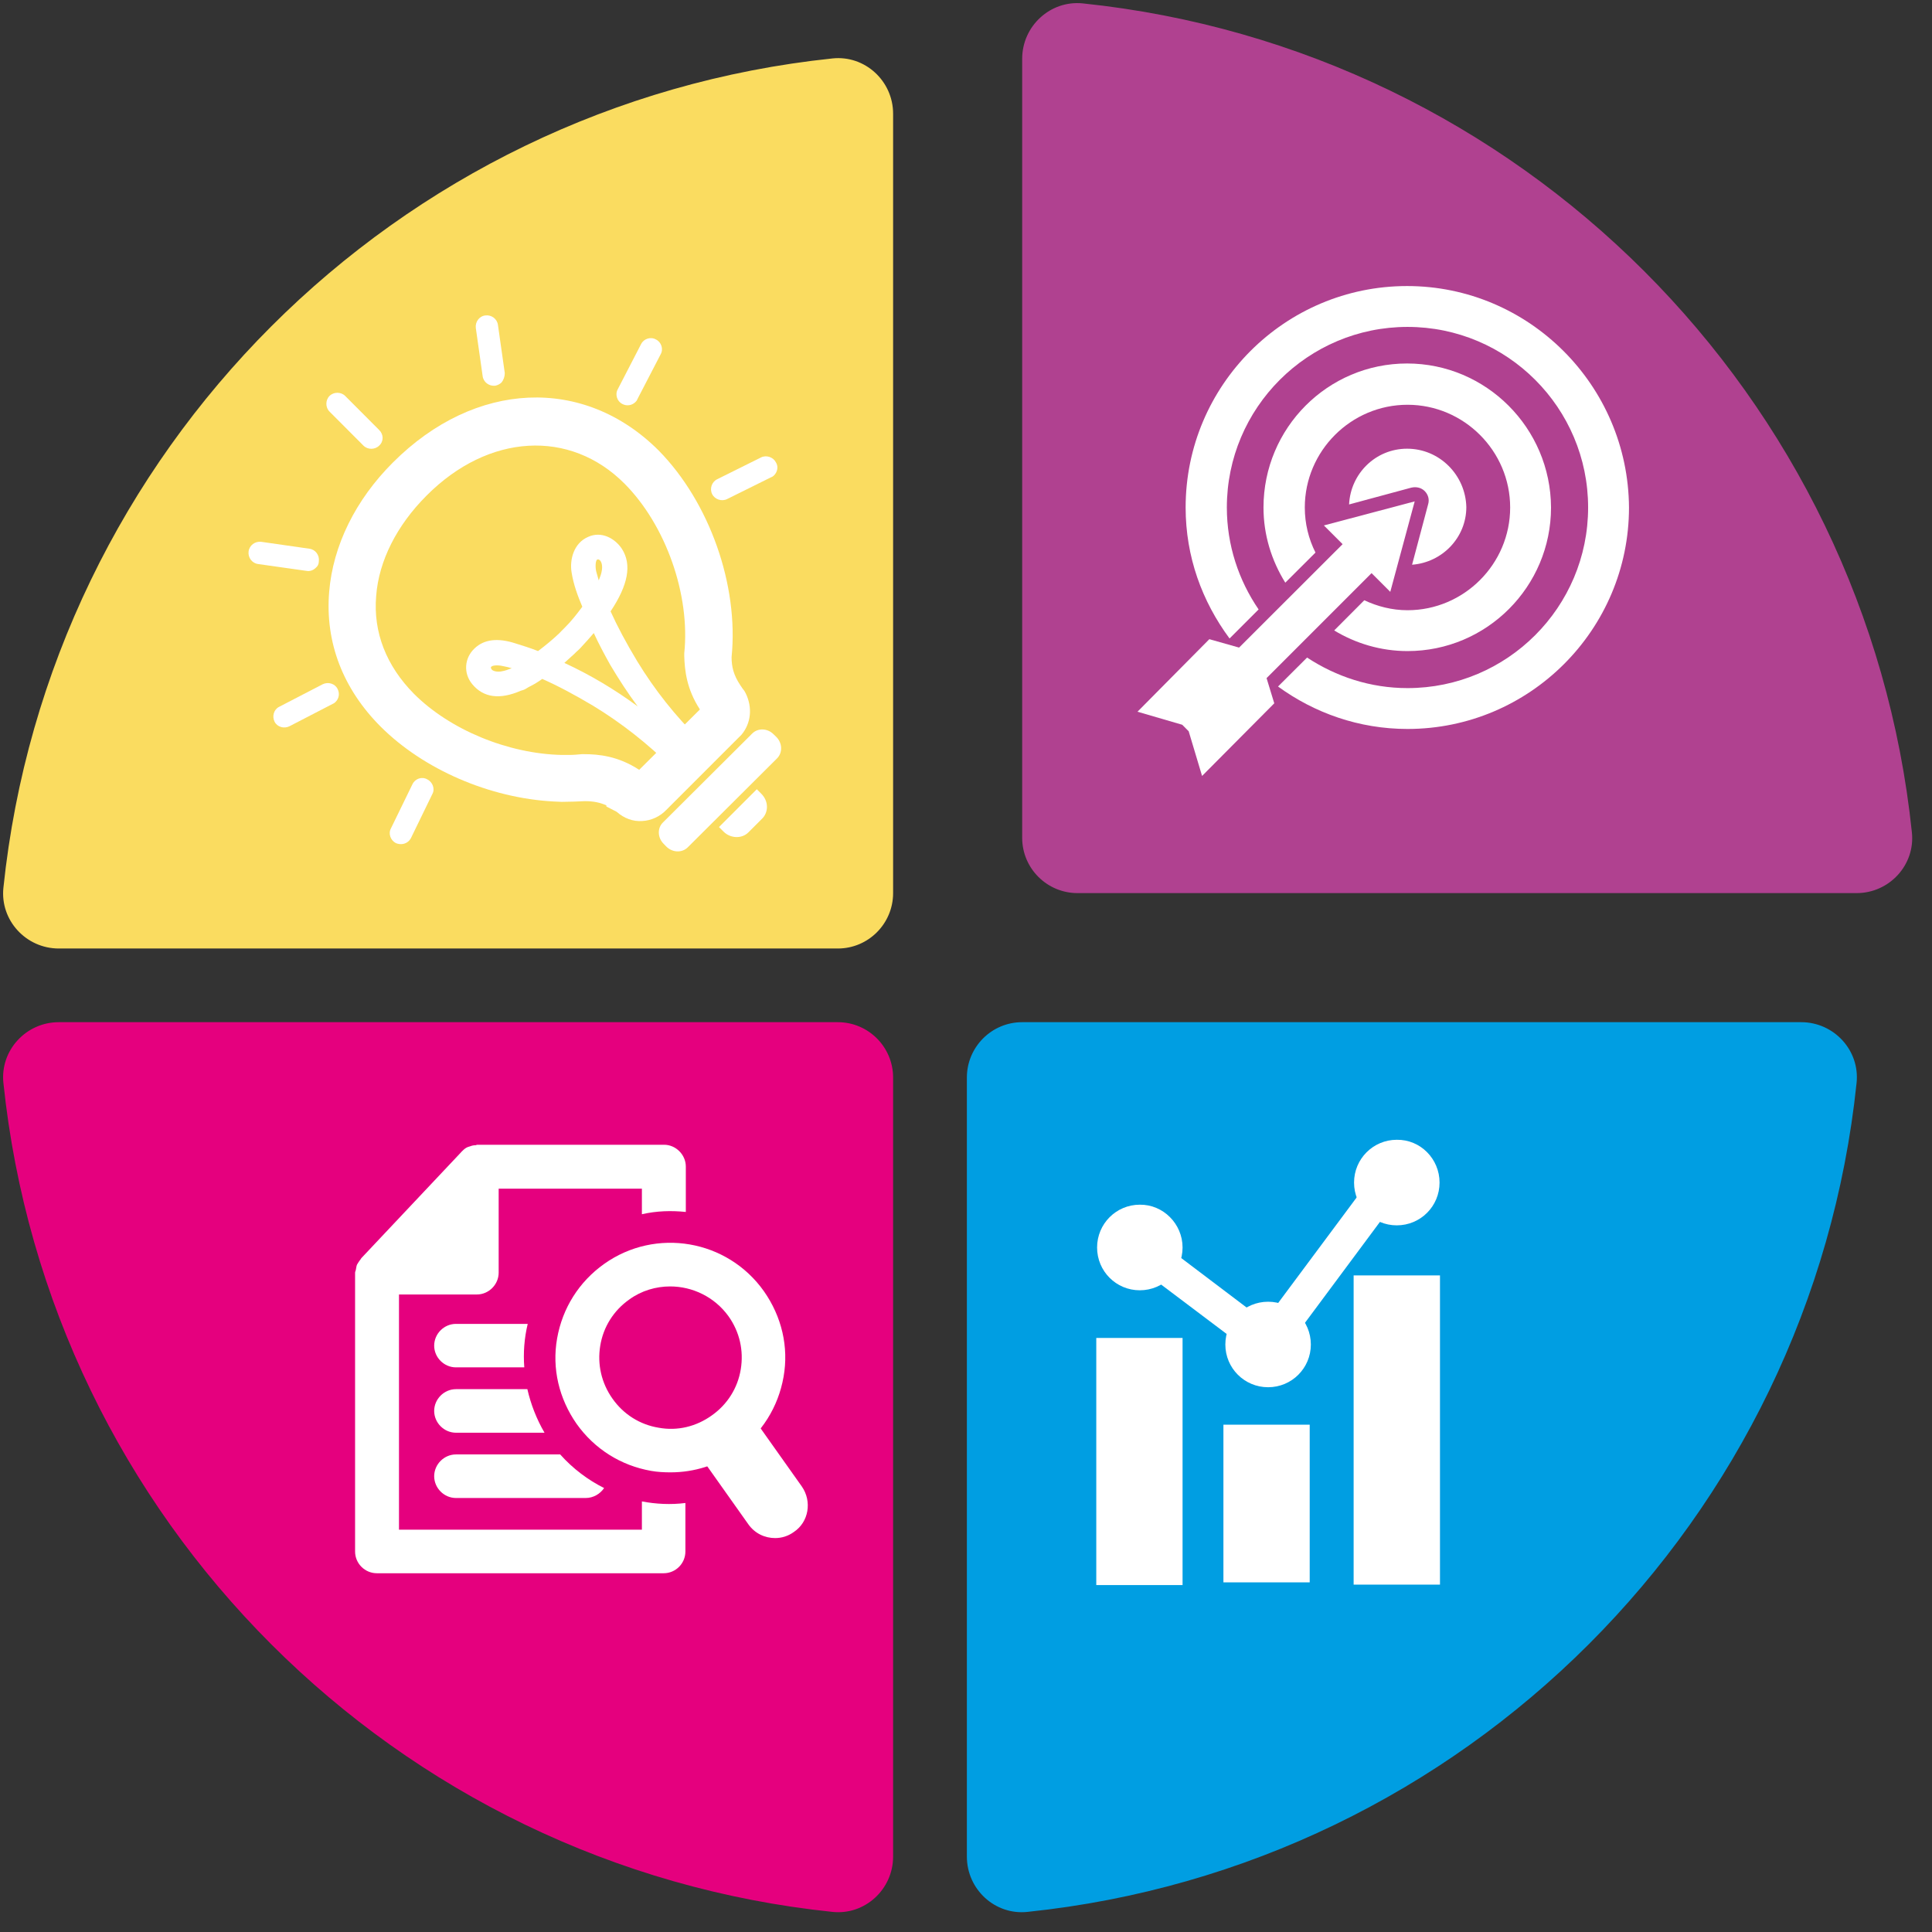 <svg xmlns="http://www.w3.org/2000/svg" xmlns:xlink="http://www.w3.org/1999/xlink" width="115" viewBox="0 0 86.25 86.25" height="115" preserveAspectRatio="xMidYMid meet"><rect x="0" y="0" width="86.25" height="86.25" fill="#333333" stroke="none"/><defs><clipPath id="bb28139e7b"><path d="M 67.203 49.488 L 74.973 49.488 L 74.973 57.258 L 67.203 57.258 Z M 67.203 49.488 " clip-rule="nonzero"></path></clipPath><clipPath id="b157a3d211"><path d="M 71.09 49.488 C 68.941 49.488 67.203 51.227 67.203 53.375 C 67.203 55.52 68.941 57.258 71.09 57.258 C 73.234 57.258 74.973 55.52 74.973 53.375 C 74.973 51.227 73.234 49.488 71.09 49.488 Z M 71.09 49.488 " clip-rule="nonzero"></path></clipPath><clipPath id="23f43b0d09"><path d="M 45 0 L 85.508 0 L 85.508 40 L 45 40 Z M 45 0 " clip-rule="nonzero"></path></clipPath><clipPath id="9de0c3c5d6"><path d="M 43 45 L 83 45 L 83 85.508 L 43 85.508 Z M 43 45 " clip-rule="nonzero"></path></clipPath><clipPath id="d2677bbcf3"><path d="M 0 45 L 40 45 L 40 85.508 L 0 85.508 Z M 0 45 " clip-rule="nonzero"></path></clipPath></defs><g clip-path="url(#bb28139e7b)"><g clip-path="url(#b157a3d211)"><path fill="#009ee2" d="M 67.203 49.488 L 74.973 49.488 L 74.973 57.258 L 67.203 57.258 Z M 67.203 49.488 " fill-opacity="1" fill-rule="nonzero"></path></g></g><g clip-path="url(#23f43b0d09)"><path fill="#b04190" d="M 48.105 39.871 L 82.883 39.871 C 84.348 39.871 85.508 38.609 85.352 37.16 C 83.324 17.66 67.848 2.184 48.344 0.152 C 46.895 0 45.633 1.16 45.633 2.625 L 45.633 37.402 C 45.633 38.766 46.742 39.871 48.105 39.871 Z M 48.105 39.871 " fill-opacity="1" fill-rule="nonzero"></path></g><path fill="#fadc60" d="M 39.871 39.871 L 39.871 5.078 C 39.871 3.613 38.609 2.453 37.16 2.609 C 17.66 4.652 2.184 20.133 0.152 39.633 C 0 41.082 1.16 42.344 2.625 42.344 L 37.402 42.344 C 38.766 42.344 39.871 41.234 39.871 39.871 Z M 39.871 39.871 " fill-opacity="1" fill-rule="nonzero"></path><g clip-path="url(#9de0c3c5d6)"><path fill="#009ee2" d="M 43.164 48.105 L 43.164 82.883 C 43.164 84.348 44.422 85.508 45.871 85.352 C 65.375 83.324 80.852 67.848 82.883 48.344 C 83.035 46.895 81.875 45.633 80.41 45.633 L 45.633 45.633 C 44.27 45.633 43.164 46.742 43.164 48.105 Z M 43.164 48.105 " fill-opacity="1" fill-rule="nonzero"></path></g><g clip-path="url(#d2677bbcf3)"><path fill="#e5007e" d="M 37.402 45.633 L 2.625 45.633 C 1.16 45.633 0 46.895 0.152 48.344 C 2.184 67.848 17.66 83.324 37.16 85.352 C 38.609 85.508 39.871 84.348 39.871 82.883 L 39.871 48.105 C 39.871 46.742 38.766 45.633 37.402 45.633 Z M 37.402 45.633 " fill-opacity="1" fill-rule="nonzero"></path></g><path fill="#ffffff" d="M 62.816 20.031 C 61.418 20.031 60.293 21.137 60.227 22.52 L 63.004 21.77 C 63.227 21.719 63.449 21.77 63.602 21.922 C 63.754 22.074 63.824 22.297 63.754 22.52 L 63.039 25.211 C 64.387 25.109 65.461 24 65.461 22.637 C 65.426 21.207 64.266 20.031 62.816 20.031 Z M 62.816 20.031 " fill-opacity="1" fill-rule="nonzero"></path><path fill="#ffffff" d="M 62.066 26.422 L 63.156 22.383 L 59.102 23.457 L 59.938 24.293 L 55.316 28.91 L 53.988 28.535 L 50.781 31.773 L 52.777 32.355 L 53.066 32.645 L 53.664 34.641 L 56.887 31.398 L 56.543 30.273 L 61.23 25.586 Z M 62.066 26.422 " fill-opacity="1" fill-rule="nonzero"></path><path fill="#ffffff" d="M 62.816 16.227 C 59.273 16.227 56.406 19.109 56.406 22.656 C 56.406 23.883 56.766 25.023 57.379 26.012 L 58.727 24.668 C 58.418 24.055 58.25 23.371 58.25 22.656 C 58.25 20.133 60.312 18.07 62.836 18.07 C 65.355 18.07 67.418 20.133 67.418 22.656 C 67.418 25.18 65.355 27.242 62.836 27.242 C 62.137 27.242 61.488 27.07 60.906 26.797 L 59.562 28.145 C 60.516 28.723 61.641 29.066 62.836 29.066 C 66.379 29.066 69.242 26.184 69.242 22.656 C 69.227 19.109 66.348 16.227 62.816 16.227 Z M 62.816 16.227 " fill-opacity="1" fill-rule="nonzero"></path><path fill="#ffffff" d="M 62.816 12.77 C 57.363 12.77 52.93 17.199 52.93 22.656 C 52.93 24.855 53.664 26.848 54.891 28.504 L 56.188 27.207 C 55.301 25.91 54.77 24.344 54.77 22.656 C 54.77 18.207 58.387 14.594 62.836 14.594 C 67.285 14.594 70.898 18.207 70.898 22.656 C 70.898 27.105 67.285 30.719 62.836 30.719 C 61.18 30.719 59.648 30.207 58.352 29.355 L 57.055 30.648 C 58.676 31.828 60.668 32.543 62.836 32.543 C 68.289 32.543 72.723 28.109 72.723 22.656 C 72.688 17.199 68.254 12.77 62.816 12.77 Z M 62.816 12.77 " fill-opacity="1" fill-rule="nonzero"></path><path fill="#ffffff" d="M 56.766 61.062 L 50.816 56.578 L 50.918 54.789 L 56.457 58.98 L 61.387 52.352 L 62.578 53.238 Z M 56.766 61.062 " fill-opacity="1" fill-rule="nonzero"></path><path fill="#ffffff" d="M 58.52 60.023 C 58.52 61.078 57.668 61.93 56.613 61.93 C 55.555 61.93 54.703 61.078 54.703 60.023 C 54.703 58.965 55.555 58.113 56.613 58.113 C 57.668 58.113 58.52 58.965 58.52 60.023 Z M 58.52 60.023 " fill-opacity="1" fill-rule="nonzero"></path><path fill="#ffffff" d="M 64.266 52.793 C 64.266 53.852 63.414 54.703 62.355 54.703 C 61.301 54.703 60.449 53.852 60.449 52.793 C 60.449 51.738 61.301 50.883 62.355 50.883 C 63.414 50.867 64.266 51.738 64.266 52.793 Z M 64.266 52.793 " fill-opacity="1" fill-rule="nonzero"></path><path fill="#ffffff" d="M 52.793 55.691 C 52.793 56.75 51.941 57.602 50.883 57.602 C 49.828 57.602 48.977 56.75 48.977 55.691 C 48.977 54.637 49.828 53.781 50.883 53.781 C 51.926 53.766 52.793 54.637 52.793 55.691 Z M 52.793 55.691 " fill-opacity="1" fill-rule="nonzero"></path><path fill="#ffffff" d="M 48.941 59.73 L 52.793 59.73 L 52.793 70.762 L 48.941 70.762 Z M 48.941 59.73 " fill-opacity="1" fill-rule="nonzero"></path><path fill="#ffffff" d="M 54.617 63.602 L 58.469 63.602 L 58.469 70.641 L 54.617 70.641 Z M 54.617 63.602 " fill-opacity="1" fill-rule="nonzero"></path><path fill="#ffffff" d="M 60.43 56.938 L 64.285 56.938 L 64.285 70.742 L 60.43 70.742 Z M 60.43 56.938 " fill-opacity="1" fill-rule="nonzero"></path><path fill="#ffffff" d="M 30.617 54.105 L 30.617 52.078 C 30.617 51.551 30.172 51.105 29.645 51.105 L 21.309 51.105 C 21.273 51.105 21.258 51.125 21.242 51.125 C 21.156 51.125 21.07 51.141 20.984 51.176 C 20.949 51.191 20.918 51.191 20.883 51.207 C 20.797 51.242 20.73 51.293 20.66 51.363 C 20.645 51.379 20.625 51.395 20.609 51.414 C 20.609 51.414 20.594 51.414 20.594 51.43 L 16.145 56.152 C 16.109 56.188 16.094 56.238 16.059 56.27 C 16.023 56.324 15.973 56.391 15.938 56.457 C 15.906 56.527 15.906 56.613 15.887 56.68 C 15.887 56.715 15.852 56.766 15.852 56.816 L 15.852 69.262 C 15.852 69.805 16.297 70.234 16.824 70.234 L 29.629 70.234 C 30.156 70.234 30.598 69.805 30.598 69.262 L 30.598 67.098 C 29.949 67.18 29.285 67.148 28.656 67.027 L 28.656 68.289 L 17.812 68.289 L 17.812 57.789 L 21.293 57.789 C 21.82 57.789 22.262 57.344 22.262 56.816 L 22.262 53.066 L 28.656 53.066 L 28.656 54.207 C 29.32 54.055 29.969 54.039 30.617 54.105 Z M 30.617 54.105 " fill-opacity="1" fill-rule="nonzero"></path><path fill="#ffffff" d="M 23.559 59.102 C 23.406 59.73 23.355 60.398 23.406 61.043 L 20.355 61.043 C 19.824 61.043 19.383 60.602 19.383 60.074 C 19.383 59.543 19.824 59.102 20.355 59.102 Z M 23.559 59.102 " fill-opacity="1" fill-rule="nonzero"></path><path fill="#ffffff" d="M 24.309 63.961 L 20.355 63.961 C 19.824 63.961 19.383 63.516 19.383 62.988 C 19.383 62.461 19.824 62.016 20.355 62.016 L 23.543 62.016 C 23.695 62.68 23.949 63.344 24.309 63.961 Z M 24.309 63.961 " fill-opacity="1" fill-rule="nonzero"></path><path fill="#ffffff" d="M 26.969 66.43 C 26.797 66.688 26.492 66.875 26.148 66.875 L 20.355 66.875 C 19.824 66.875 19.383 66.43 19.383 65.902 C 19.383 65.375 19.824 64.93 20.355 64.93 L 25.008 64.93 C 25.57 65.562 26.254 66.074 26.969 66.43 Z M 26.969 66.43 " fill-opacity="1" fill-rule="nonzero"></path><path fill="#ffffff" d="M 35.797 66.363 L 33.344 62.902 C 33.07 63.312 32.73 63.668 32.305 63.977 C 31.879 64.285 31.418 64.473 30.957 64.59 L 33.41 68.051 C 33.703 68.461 34.145 68.664 34.605 68.664 C 34.895 68.664 35.184 68.578 35.441 68.391 C 36.105 67.949 36.258 67.027 35.797 66.363 Z M 35.797 66.363 " fill-opacity="1" fill-rule="nonzero"></path><path fill="#ffffff" d="M 29.934 65.73 C 29.645 65.73 29.355 65.715 29.066 65.664 C 27.719 65.426 26.543 64.691 25.742 63.566 C 24.957 62.441 24.633 61.094 24.871 59.75 C 25.109 58.402 25.844 57.227 26.969 56.426 C 29.27 54.789 32.473 55.332 34.109 57.652 C 34.895 58.777 35.219 60.125 34.98 61.469 C 34.742 62.816 34.008 63.992 32.883 64.793 C 32.016 65.41 30.992 65.73 29.934 65.73 Z M 29.918 57.43 C 29.285 57.43 28.637 57.617 28.094 58.012 C 27.395 58.504 26.934 59.238 26.797 60.074 C 26.66 60.906 26.848 61.742 27.344 62.441 C 27.836 63.141 28.57 63.602 29.406 63.738 C 30.242 63.891 31.078 63.688 31.773 63.191 C 32.473 62.699 32.934 61.965 33.07 61.129 C 33.207 60.293 33.02 59.461 32.523 58.762 C 31.895 57.891 30.906 57.43 29.918 57.43 Z M 29.918 57.43 " fill-opacity="1" fill-rule="nonzero"></path><path fill="#ffffff" d="M 16.926 19.895 C 16.738 20.082 16.414 20.082 16.227 19.895 L 14.711 18.375 C 14.523 18.188 14.523 17.863 14.711 17.676 C 14.898 17.488 15.223 17.488 15.41 17.676 L 16.926 19.195 C 17.133 19.398 17.133 19.707 16.926 19.895 Z M 16.926 19.895 " fill-opacity="1" fill-rule="nonzero"></path><path fill="#ffffff" d="M 14.098 25.348 C 13.996 25.449 13.844 25.52 13.672 25.484 L 11.523 25.18 C 11.25 25.145 11.062 24.887 11.098 24.617 C 11.133 24.344 11.387 24.156 11.66 24.188 L 13.809 24.496 C 14.082 24.531 14.27 24.785 14.234 25.059 C 14.234 25.18 14.184 25.281 14.098 25.348 Z M 14.098 25.348 " fill-opacity="1" fill-rule="nonzero"></path><path fill="#ffffff" d="M 14.984 31.332 C 14.949 31.367 14.914 31.398 14.863 31.418 L 12.922 32.422 C 12.684 32.543 12.375 32.457 12.258 32.219 C 12.137 31.98 12.223 31.672 12.461 31.555 L 14.406 30.547 C 14.645 30.43 14.949 30.512 15.07 30.754 C 15.172 30.957 15.137 31.18 14.984 31.332 Z M 14.984 31.332 " fill-opacity="1" fill-rule="nonzero"></path><path fill="#ffffff" d="M 34.555 21.223 C 34.52 21.258 34.469 21.293 34.418 21.309 L 32.457 22.281 C 32.219 22.398 31.91 22.297 31.793 22.059 C 31.672 21.82 31.773 21.512 32.016 21.395 L 33.973 20.422 C 34.211 20.301 34.52 20.406 34.641 20.645 C 34.758 20.832 34.707 21.07 34.555 21.223 Z M 34.555 21.223 " fill-opacity="1" fill-rule="nonzero"></path><path fill="#ffffff" d="M 28.367 17.949 C 28.211 18.105 27.973 18.137 27.785 18.035 C 27.547 17.918 27.445 17.609 27.582 17.371 L 28.621 15.359 C 28.742 15.121 29.047 15.02 29.285 15.156 C 29.523 15.273 29.629 15.582 29.492 15.82 L 28.449 17.832 C 28.434 17.883 28.398 17.918 28.367 17.949 Z M 28.367 17.949 " fill-opacity="1" fill-rule="nonzero"></path><path fill="#ffffff" d="M 18.258 37.535 C 18.105 37.691 17.883 37.723 17.676 37.641 C 17.438 37.52 17.32 37.215 17.457 36.973 L 18.41 35.016 C 18.531 34.758 18.836 34.656 19.074 34.793 C 19.312 34.91 19.434 35.219 19.297 35.457 L 18.344 37.418 C 18.324 37.453 18.293 37.504 18.258 37.535 Z M 18.258 37.535 " fill-opacity="1" fill-rule="nonzero"></path><path fill="#ffffff" d="M 22.383 17.082 C 22.312 17.148 22.211 17.199 22.109 17.219 C 21.836 17.25 21.582 17.062 21.547 16.793 L 21.242 14.645 C 21.207 14.371 21.395 14.113 21.668 14.082 C 21.938 14.047 22.195 14.234 22.23 14.508 L 22.535 16.656 C 22.535 16.809 22.484 16.961 22.383 17.082 Z M 22.383 17.082 " fill-opacity="1" fill-rule="nonzero"></path><path fill="#ffffff" d="M 17.543 20.645 C 15.871 22.312 14.863 24.359 14.695 26.422 C 14.508 28.672 15.309 30.754 16.996 32.441 C 18.906 34.348 21.855 35.629 24.719 35.781 L 25.074 35.797 C 25.418 35.797 25.758 35.781 26.117 35.766 C 26.508 35.766 26.797 35.832 27.07 35.953 L 27.07 36.004 L 27.531 36.242 C 27.855 36.531 28.262 36.684 28.672 36.652 C 29.082 36.633 29.473 36.445 29.746 36.156 L 33.105 32.797 C 33.531 32.285 33.598 31.586 33.293 30.957 C 33.258 30.891 33.223 30.82 33.172 30.77 L 33.055 30.598 C 32.746 30.137 32.66 29.762 32.66 29.336 C 32.984 26.117 31.672 22.418 29.406 20.113 C 26.066 16.773 21.207 16.98 17.543 20.645 Z M 27.887 21.598 C 29.73 23.457 30.82 26.559 30.547 29.168 L 30.547 29.285 C 30.566 29.918 30.648 30.754 31.246 31.672 L 28.535 34.367 C 27.598 33.754 26.73 33.668 26.066 33.668 L 25.98 33.668 C 25.793 33.684 25.605 33.703 25.418 33.703 L 25.074 33.703 C 22.672 33.648 20.082 32.578 18.48 30.973 C 17.25 29.73 16.656 28.23 16.793 26.609 C 16.91 25.043 17.711 23.457 19.043 22.125 C 21.805 19.348 25.449 19.145 27.887 21.598 Z M 27.887 21.598 " fill-opacity="1" fill-rule="nonzero"></path><path fill="#ffffff" d="M 30.703 37.828 L 34.691 33.855 C 34.945 33.598 34.93 33.172 34.656 32.898 L 34.535 32.781 C 34.266 32.508 33.836 32.492 33.582 32.746 L 29.594 36.719 C 29.336 36.973 29.355 37.402 29.629 37.672 L 29.746 37.793 C 30.02 38.066 30.445 38.082 30.703 37.828 Z M 30.703 37.828 " fill-opacity="1" fill-rule="nonzero"></path><path fill="#ffffff" d="M 33.785 35.234 L 33.992 35.441 C 34.316 35.766 34.316 36.258 34.023 36.547 L 33.41 37.16 C 33.121 37.453 32.609 37.434 32.305 37.129 L 32.098 36.922 Z M 33.785 35.234 " fill-opacity="1" fill-rule="nonzero"></path><path fill="#ffffff" d="M 26.254 23.969 C 25.621 24.242 25.418 24.973 25.52 25.57 C 25.605 26.098 25.793 26.609 25.996 27.086 C 25.742 27.43 25.484 27.754 25.211 28.023 L 25.16 28.074 C 25.125 28.109 25.109 28.129 25.074 28.16 C 25.043 28.195 24.992 28.246 24.957 28.281 C 24.668 28.555 24.359 28.809 24.02 29.066 C 23.68 28.93 23.336 28.824 23.012 28.723 C 22.23 28.469 21.617 28.535 21.188 28.945 C 20.73 29.371 20.676 30.055 21.086 30.547 C 21.582 31.145 22.312 31.246 23.25 30.836 C 23.305 30.82 23.371 30.805 23.438 30.77 C 23.492 30.734 23.559 30.703 23.609 30.668 L 23.68 30.633 C 23.848 30.547 24.02 30.445 24.207 30.309 C 24.906 30.617 25.637 31.008 26.473 31.504 C 27.734 32.27 28.93 33.207 30.004 34.281 C 30.02 34.297 30.055 34.316 30.07 34.348 L 30.156 34.418 L 31.383 33.191 L 31.316 33.105 C 31.297 33.086 31.281 33.055 31.246 33.035 C 30.156 31.98 29.219 30.785 28.449 29.523 C 27.957 28.707 27.566 27.973 27.258 27.293 C 28.043 26.117 28.211 25.211 27.77 24.512 C 27.461 24.035 26.848 23.695 26.254 23.969 Z M 26.867 25.469 C 26.848 25.605 26.797 25.742 26.73 25.91 C 26.695 25.793 26.66 25.672 26.629 25.555 C 26.574 25.383 26.574 25.074 26.645 24.992 C 26.645 24.992 26.66 24.973 26.711 24.973 C 26.883 25.023 26.898 25.312 26.867 25.469 Z M 26.508 28.262 C 26.73 28.742 26.984 29.219 27.242 29.68 C 27.617 30.309 28.023 30.941 28.469 31.535 C 27.43 30.77 26.336 30.121 25.195 29.594 C 25.312 29.492 25.434 29.371 25.57 29.254 C 25.656 29.184 25.723 29.098 25.809 29.031 L 25.91 28.93 C 26.117 28.707 26.32 28.484 26.508 28.262 Z M 22.844 29.832 C 22.672 29.898 22.535 29.949 22.398 29.969 C 22.246 30.004 21.957 29.984 21.922 29.832 C 21.906 29.781 21.922 29.762 21.938 29.762 C 22.023 29.68 22.312 29.695 22.5 29.746 C 22.605 29.762 22.723 29.797 22.844 29.832 Z M 22.844 29.832 " fill-opacity="1" fill-rule="nonzero"></path></svg>
